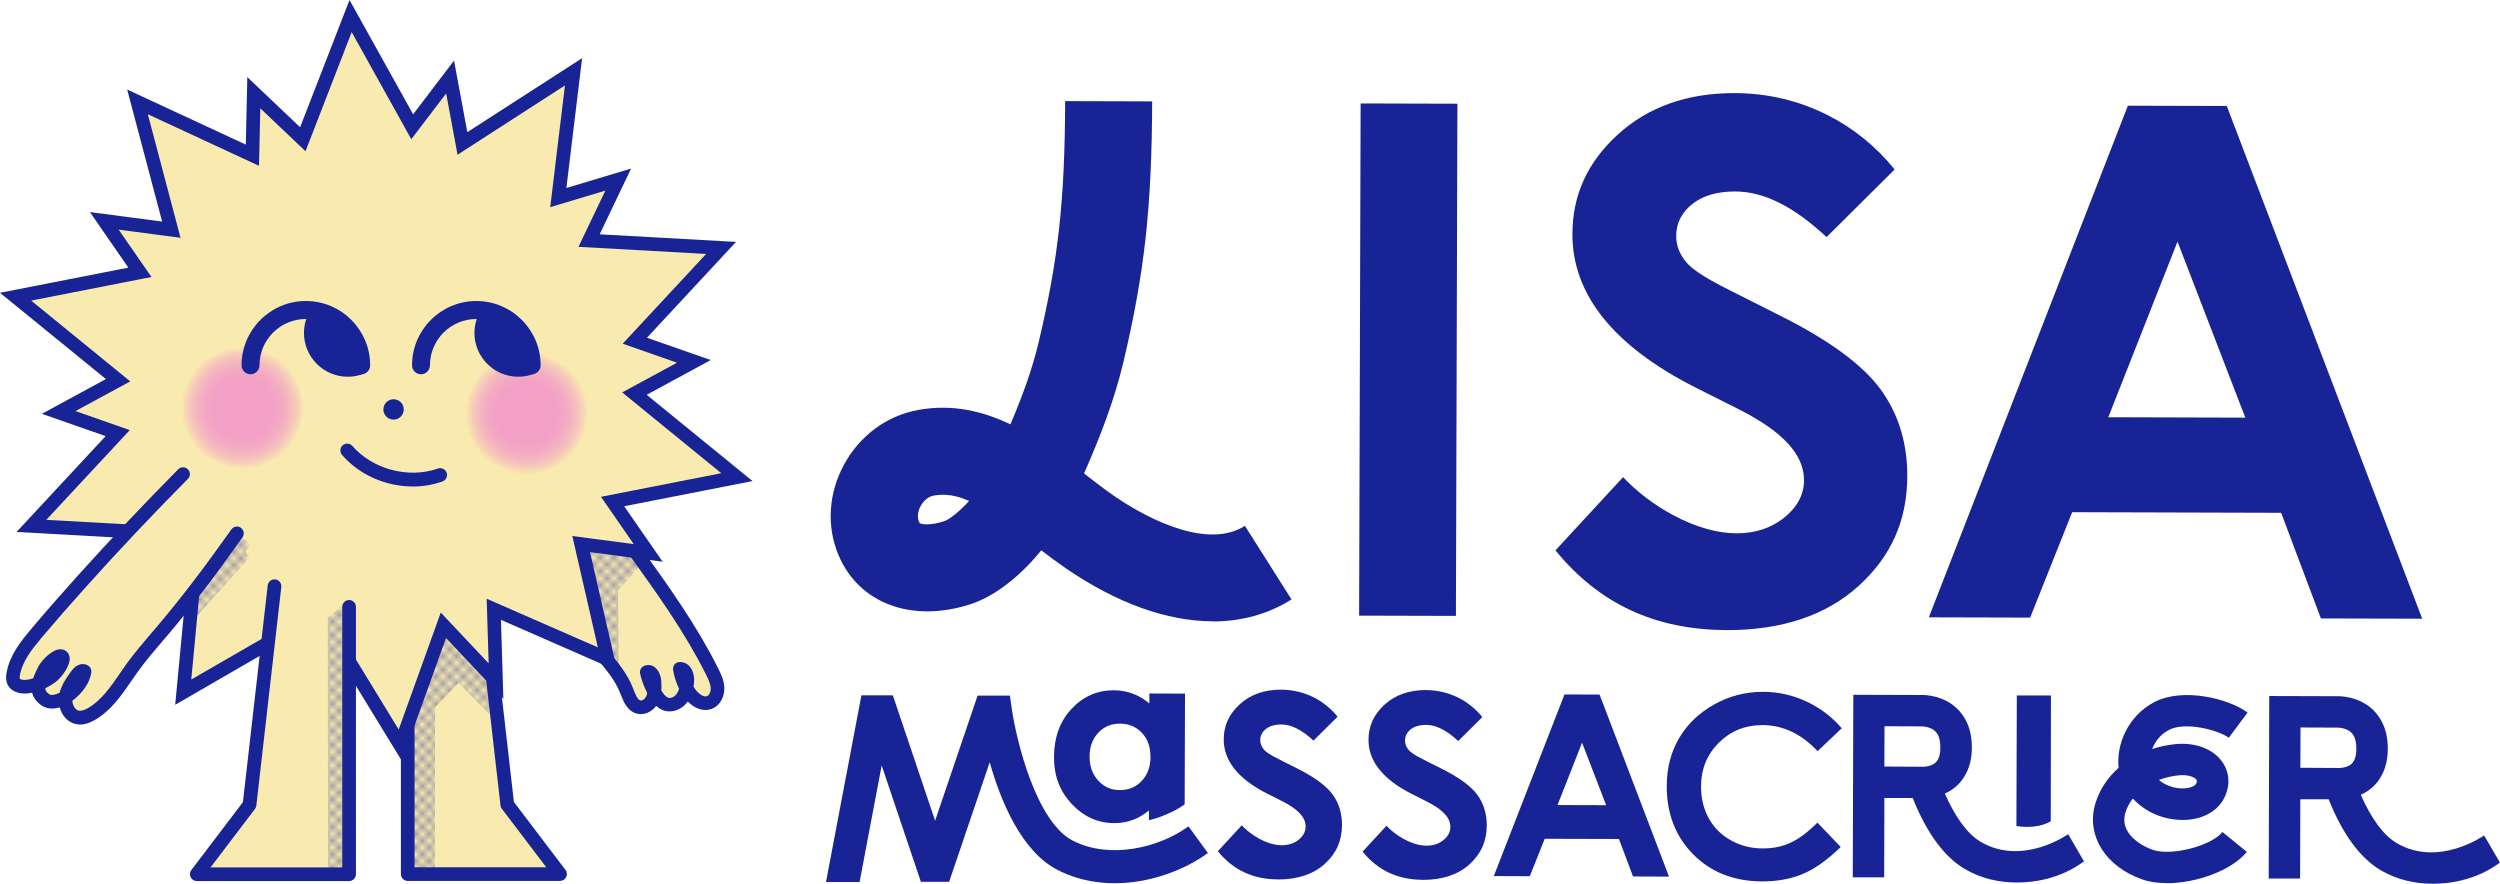 <?xml version="1.0" encoding="UTF-8"?><svg id="Calque_2" xmlns="http://www.w3.org/2000/svg" xmlns:xlink="http://www.w3.org/1999/xlink" viewBox="0 0 365.44 129.17"><defs><style>.cls-1{fill:url(#Dégradé_sans_nom_25);}.cls-2{fill:none;}.cls-3{clip-path:url(#clippath-1);}.cls-4{fill:url(#Dégradé_sans_nom_25-2);}.cls-5{fill:#f9eaaf;}.cls-6{clip-path:url(#clippath-3);}.cls-7{fill:#182496;}.cls-8{fill:url(#Nouveau_motif_3-2);}.cls-9{fill:url(#Nouveau_motif_3-3);}.cls-10{fill:url(#Nouveau_motif_3-4);}.cls-11{clip-path:url(#clippath-2);}.cls-12{fill:url(#Nouveau_motif_3);}.cls-13{clip-path:url(#clippath);}</style><radialGradient id="Dégradé_sans_nom_25" cx="35.45" cy="59.64" fx="35.45" fy="59.64" r="8.96" gradientUnits="userSpaceOnUse"><stop offset=".34" stop-color="#f2a0c6"/><stop offset=".46" stop-color="#f2a0c6" stop-opacity=".99"/><stop offset=".55" stop-color="#f2a0c6" stop-opacity=".95"/><stop offset=".63" stop-color="#f2a0c6" stop-opacity=".88"/><stop offset=".7" stop-color="#f2a0c6" stop-opacity=".79"/><stop offset=".77" stop-color="#f2a0c6" stop-opacity=".67"/><stop offset=".84" stop-color="#f2a0c6" stop-opacity=".52"/><stop offset=".9" stop-color="#f2a0c6" stop-opacity=".35"/><stop offset=".96" stop-color="#f2a0c6" stop-opacity=".15"/><stop offset="1" stop-color="#f2a0c6" stop-opacity="0"/></radialGradient><radialGradient id="Dégradé_sans_nom_25-2" cx="76.99" cy="60.41" fx="76.99" fy="60.41" xlink:href="#Dégradé_sans_nom_25"/><clipPath id="clippath"><polygon class="cls-2" points="47.92 90.32 47.95 126.94 50.1 126.96 50.24 88.35 47.92 90.32"/></clipPath><pattern id="Nouveau_motif_3" x="0" y="0" width="3.83" height="4" patternTransform="translate(-129.92 -1157.62)" patternUnits="userSpaceOnUse" viewBox="0 0 3.83 4"><rect class="cls-2" width="3.83" height="4"/><path class="cls-7" d="M3.34,3.88c.48,0,.48-.75,0-.75s-.48.75,0,.75h0Z"/><path class="cls-7" d="M1.44,3.88c.48,0,.48-.75,0-.75s-.48.75,0,.75h0Z"/><path class="cls-7" d="M.48,2.87c.48,0,.48-.75,0-.75S0,2.87.48,2.87H.48Z"/><path class="cls-7" d="M2.39,2.87c.48,0,.48-.75,0-.75s-.48.75,0,.75h0Z"/><path class="cls-7" d="M3.34,1.88c.48,0,.48-.75,0-.75s-.48.75,0,.75h0Z"/><path class="cls-7" d="M1.44,1.88c.48,0,.48-.75,0-.75s-.48.75,0,.75h0Z"/><path class="cls-7" d="M.48.87C.97.87.97.12.48.12S0,.87.48.87H.48Z"/><path class="cls-7" d="M2.39.87c.48,0,.48-.75,0-.75s-.48.75,0,.75h0Z"/></pattern><clipPath id="clippath-1"><polygon class="cls-2" points="59.71 105.62 59.71 125.14 59.71 127.8 63.57 127.96 63.59 103.4 67.03 99.79 72.62 105.45 72.17 99.18 64.82 91.57 59.71 105.62"/></clipPath><pattern id="Nouveau_motif_3-2" patternTransform="translate(-127.77 -1154.6)" xlink:href="#Nouveau_motif_3"/><clipPath id="clippath-2"><polygon class="cls-2" points="28.09 85.78 27.78 91.15 36.42 81.53 35.84 80.62 36.51 79.66 34.43 77.59 28.09 85.78"/></clipPath><pattern id="Nouveau_motif_3-3" patternTransform="translate(-129.31 -1154.87)" xlink:href="#Nouveau_motif_3"/><clipPath id="clippath-3"><polygon class="cls-2" points="88.34 95.22 90.44 98.52 90.34 86.31 93.48 82.78 93.38 80.4 84.62 79.18 88.34 95.22"/></clipPath><pattern id="Nouveau_motif_3-4" patternTransform="translate(-128.76 -1156.99)" xlink:href="#Nouveau_motif_3"/></defs><g id="Calque_2-2"><path class="cls-7" d="M177.21,90.82c-6.59-.02-13.95-2.63-21.4-7.74-1.23-.84-2.43-1.74-3.6-2.63-2.85,3.5-6.54,6.62-10.28,7.85-8.63,2.82-16.43-.08-19.39-7.23-1.74-4.19-1.43-9,.85-13.18,2.3-4.22,6.23-7.12,10.8-7.96,5-.92,9.49.17,13.51,2.1,1.74-4.09,3.19-8.03,4.14-12.06,2.88-12.15,3.81-20.71,3.86-35.19l12.72.04c-.05,15.4-1.1,25.01-4.2,38.09-1.33,5.61-3.41,10.97-5.76,16.3,1.58,1.22,3.07,2.38,4.55,3.39,2.9,1.99,12.82,8.16,18.97,4.27l6.81,10.75c-3.41,2.16-7.34,3.23-11.58,3.22ZM137.83,72.32c-.45,0-.89.04-1.34.12-1.08.2-1.7,1.13-1.91,1.52-.42.77-.52,1.63-.28,2.23.08.18.14.27.15.28.21.16,1.47.4,3.53-.27.83-.27,2.28-1.43,3.68-2.98-1.33-.58-2.59-.9-3.83-.9Z"/><path class="cls-7" d="M198.89,15.12l14.15.04-.22,74.87-14.15-.04.22-74.87Z"/><path class="cls-7" d="M311.05,15.45l14.45.04,28.57,74.95-14.81-.04-5.81-15.44-30.55-.09-6.14,15.41-14.81-.04,29.09-74.78ZM318.3,35.32l-10.12,25.67,20.03.06-9.91-25.73Z"/><path class="cls-7" d="M252.35,92.11c8.07.02,14.57-2.14,19.32-6.45,4.78-4.32,7.11-9.58,7.13-16.07.01-4.82-1.29-9.07-3.87-12.63-2.63-3.63-7.64-7.3-14.88-10.9l-7.14-3.6c-4.41-2.19-5.71-3.34-6.31-4.01-1.05-1.18-1.59-2.53-1.58-3.99,0-1.89.88-3.55,2.53-4.77,1.52-1.14,3.58-1.71,6.13-1.7,4.16.01,8.53,2.2,13.32,6.67l9.95-9.89c-2.75-3.39-6.06-6.07-9.85-7.97-4.2-2.11-8.75-3.18-13.52-3.19-6.93-.02-12.68,2.02-17.1,6.06-4.44,4.06-6.61,8.81-6.63,14.54-.03,8.81,6,16.35,17.9,22.39l6.56,3.3c6.33,3.22,9.4,6.58,9.39,10.29,0,2.14-1.02,4.02-3.01,5.57-3.54,2.78-9.24,3.25-16.19-.5-2.7-1.45-5.13-3.3-7.25-5.51l-9.88,10.7c6.36,7.8,14.54,11.62,24.98,11.65Z"/><path class="cls-7" d="M168.01,101.37v1.46c-.65-.54-1.33-.98-2.06-1.29-.98-.42-2.03-.64-3.15-.64-2.41,0-4.49.91-6.18,2.73-1.68,1.81-2.54,4.16-2.55,6.99s.86,5.05,2.59,6.9c1.73,1.85,3.83,2.8,6.21,2.8,1.07,0,2.07-.19,2.99-.57.7-.29,1.4-.72,2.09-1.28v1.41c1.23-.2,3.79-1.24,5.22-2.3l.05-16.19-5.22-.02ZM168.18,110.6c0,1.47-.44,2.66-1.29,3.56-.86.9-1.9,1.33-3.2,1.33s-2.28-.45-3.14-1.37c-.86-.93-1.28-2.08-1.28-3.53s.43-2.58,1.27-3.48c.85-.9,1.88-1.33,3.15-1.33,1.31,0,2.36.44,3.21,1.33.85.89,1.27,2.03,1.26,3.49Z"/><path class="cls-7" d="M186.82,128.56c2.85,0,5.15-.76,6.83-2.28,1.69-1.53,2.51-3.39,2.52-5.68,0-1.7-.45-3.21-1.37-4.46-.93-1.28-2.7-2.58-5.26-3.85l-2.53-1.27c-1.56-.77-2.02-1.18-2.23-1.42-.37-.42-.56-.89-.56-1.41,0-.67.31-1.25.9-1.69.54-.4,1.27-.6,2.17-.6,1.47,0,3.01.78,4.71,2.36l3.52-3.5c-.97-1.2-2.14-2.14-3.48-2.82-1.49-.74-3.09-1.12-4.78-1.13-2.45,0-4.48.71-6.04,2.14-1.57,1.44-2.34,3.12-2.34,5.14,0,3.12,2.12,5.78,6.33,7.91l2.32,1.17c2.24,1.14,3.32,2.33,3.32,3.64,0,.76-.36,1.42-1.06,1.97-1.25.98-3.26,1.15-5.72-.18-.95-.51-1.81-1.17-2.56-1.95l-3.49,3.78c2.25,2.76,5.14,4.11,8.83,4.12Z"/><path class="cls-7" d="M207.98,128.62c2.85,0,5.15-.76,6.83-2.28,1.69-1.53,2.51-3.39,2.52-5.68,0-1.7-.45-3.21-1.37-4.46-.93-1.28-2.7-2.58-5.26-3.85l-2.53-1.27c-1.56-.77-2.02-1.18-2.23-1.42-.37-.42-.56-.89-.56-1.41,0-.67.31-1.25.9-1.69.54-.4,1.27-.6,2.17-.6,1.47,0,3.01.78,4.71,2.36l3.52-3.5c-.97-1.2-2.14-2.14-3.48-2.82-1.49-.74-3.09-1.12-4.78-1.13-2.45,0-4.48.71-6.04,2.14-1.57,1.44-2.34,3.12-2.34,5.14,0,3.12,2.12,5.78,6.33,7.91l2.32,1.17c2.24,1.14,3.32,2.33,3.32,3.64,0,.76-.36,1.42-1.06,1.97-1.25.98-3.26,1.15-5.72-.18-.95-.51-1.81-1.17-2.56-1.95l-3.49,3.78c2.25,2.76,5.14,4.11,8.83,4.12Z"/><path class="cls-7" d="M228.69,101.51l5.13.02,10.15,26.61-5.26-.02-2.06-5.48-10.85-.03-2.18,5.47-5.26-.02,10.33-26.55ZM231.26,108.56l-3.59,9.12,7.11.02-3.52-9.14Z"/><path class="cls-7" d="M269.21,106.46l-3.52,3.34c-2.38-2.53-5.07-3.8-8.05-3.81-2.52,0-4.65.85-6.38,2.57-1.73,1.72-2.6,3.84-2.61,6.37,0,1.76.37,3.32,1.13,4.69.76,1.37,1.84,2.44,3.24,3.22,1.4.78,2.95,1.18,4.66,1.18,1.46,0,2.79-.26,4-.81,1.21-.54,2.54-1.53,3.99-2.96l3.4,3.56c-1.96,1.9-3.8,3.21-5.54,3.94-1.74.73-3.72,1.09-5.94,1.09-4.1-.01-7.46-1.32-10.06-3.93s-3.9-5.95-3.89-10.01c0-2.63.61-4.97,1.81-7.01,1.2-2.04,2.91-3.68,5.13-4.92,2.22-1.24,4.61-1.85,7.17-1.84,2.18,0,4.27.47,6.28,1.4,2.01.93,3.75,2.24,5.2,3.94Z"/><path class="cls-7" d="M302.33,121.93c-.08.05-6.67,4.72-12.79,1.13-1.91-1.12-3.7-3.54-5.25-7.06.58-.26,1.17-.62,1.72-1.11,1.01-.92,2.22-2.63,2.23-5.62s-1.17-4.74-2.16-5.69c-2.04-1.96-4.72-2.01-5.27-1.99l-9.9-.03-.08,26.68h4.59s.03-11.59.03-11.59h4.14c2.05,5.12,4.61,8.61,7.62,10.38,2.46,1.44,5.08,1.96,7.57,1.97,6.07.02,9.54-2.91,9.85-3.09l-2.31-3.97ZM275.48,106.16l5.34.02h.08c.37,0,1.38.11,2,.73.49.48.73,1.27.73,2.35s-.24,1.78-.7,2.21c-.62.58-1.67.64-2,.61l-5.48-.03.02-5.89Z"/><path class="cls-7" d="M363.13,122.11c-.08.05-6.67,4.72-12.79,1.13-1.91-1.12-3.7-3.54-5.25-7.06.58-.26,1.17-.62,1.72-1.11,1.01-.92,2.22-2.63,2.23-5.62s-1.17-4.74-2.16-5.69c-2.04-1.96-4.72-2.01-5.27-1.99l-9.9-.03-.08,26.68h4.59s.03-11.59.03-11.59h4.14c2.05,5.12,4.61,8.61,7.62,10.38,2.46,1.44,5.08,1.96,7.57,1.97,6.07.02,9.54-2.91,9.85-3.09l-2.31-3.97ZM336.29,106.34l5.34.02h.08c.37,0,1.38.11,2,.73.49.48.73,1.27.73,2.35s-.24,1.78-.7,2.21c-.62.58-1.67.64-2,.61l-5.48-.03.02-5.89Z"/><path class="cls-7" d="M316.71,129.09c-1.3,0-2.52-.17-3.56-.54-5.33-1.86-8.17-6.34-6.92-10.88.58-2.1,1.79-3.96,3.46-5.43-.37-3.42,1.38-7.63,5.26-9.63,4.14-2.14,10.81-.52,13.59,1.55l-2.74,3.68c-1.5-1.11-6.33-2.4-8.74-1.15-1.24.64-2.05,1.71-2.47,2.8,1.06-.35,2.18-.59,3.35-.71,2.94-.31,5.58.69,6.91,2.6,1.07,1.54,1.18,3.44.29,5.24-1.02,2.07-3.47,3.34-6.36,3.23-2.76-.07-5.29-1.24-7.01-3.13-.52.66-.9,1.4-1.12,2.18-.78,2.82,2.15,4.67,4.01,5.32,2.71.95,8.53-.54,10.21-2.6l3.56,2.9c-2.22,2.73-7.39,4.59-11.73,4.58ZM315.58,114.01c.96.81,2.22,1.21,3.32,1.24,1.14.01,1.95-.33,2.12-.68.19-.39.1-.51.06-.58-.24-.35-1.16-.81-2.66-.65-1,.11-1.96.34-2.84.67Z"/><path class="cls-7" d="M299.77,120.06l.03-18.4h-4.99s-.06,19.09-.06,19.09c1.77.26,3.59.13,5.01-.69Z"/><path class="cls-7" d="M173.73,120.79c-4.3,3.14-11.5,4.87-16.92,2.09-5.39-2.77-8.25-14.76-8.89-19.14l-.3-2.06h-4.72l-6.21,18.29-6.18-18.33h-4.59l-5.18,27.29h4.91l3.23-17.04,5.73,17.01h4.13l5.93-17.47c1.6,5.65,4.63,13.02,9.93,15.74,7.5,3.84,16.64,1.41,21.97-2.48l-2.84-3.89Z"/><polyline class="cls-5" points="59.6 77.05 59.6 127.77 81.87 127.77 74.16 117.63 69.02 72.7"/><path class="cls-7" d="M81.87,128.77h-22.27c-.55,0-1-.45-1-1v-50.72c0-.55.45-1,1-1s1,.45,1,1v49.72h19.25l-6.49-8.54c-.11-.14-.18-.31-.2-.49l-5.14-44.93c-.06-.55.33-1.04.88-1.11.55-.07,1.04.33,1.11.88l5.11,44.65,7.54,9.93c.23.3.27.71.1,1.05-.17.34-.52.56-.9.56Z"/><path class="cls-5" d="M84.1,67.59c6.21,10.5,14.58,19.67,20.02,30.58.38.76.75,1.56.78,2.4s-.38,1.77-1.17,2.08c-1.12.45-2.33-.48-3-1.48-.69-1.03-1.16-2.2-1.35-3.42.81-.08,1.15,1.03,1.09,1.85-.06.87-.25,1.76-.78,2.45s-1.46,1.13-2.29.87c-.65-.21-1.11-.78-1.48-1.36-.64-1.02-1.1-2.14-1.37-3.31.67-.3,1.11.72,1.14,1.45.03.83.05,1.69-.28,2.45s-1.14,1.38-1.95,1.22c-1.06-.21-1.47-1.45-1.87-2.46-.95-2.42-2.81-4.34-4.44-6.35-1.68-2.06-3.15-4.28-4.6-6.51-2.51-3.86-4.96-7.76-7.33-11.7"/><path class="cls-7" d="M93.71,104.39c-.15,0-.3-.01-.46-.04-1.53-.3-2.11-1.79-2.53-2.87l-.08-.2c-.71-1.82-1.99-3.34-3.35-4.96-.32-.38-.63-.75-.94-1.13-1.72-2.12-3.25-4.42-4.66-6.59-2.51-3.85-4.98-7.8-7.35-11.73-.29-.47-.13-1.09.34-1.37.47-.29,1.09-.13,1.37.34,2.36,3.91,4.82,7.83,7.32,11.67,1.39,2.13,2.88,4.38,4.54,6.43.3.37.61.74.92,1.1,1.4,1.67,2.85,3.39,3.68,5.51l.08.21c.27.69.6,1.55,1.05,1.63.28.05.67-.25.84-.64.06-.13.1-.28.14-.43-.47-.9-.82-1.85-1.05-2.84-.11-.46.13-.94.56-1.13.48-.21,1.01-.18,1.45.09.72.45,1.06,1.44,1.09,2.24.01.38.03.8,0,1.24.03.04.05.09.08.13.22.35.55.82.93.94.37.12.88-.11,1.2-.52.16-.21.29-.47.39-.79-.43-.87-.73-1.8-.88-2.75-.04-.27.03-.55.19-.77.17-.22.42-.36.69-.38.52-.05,1.03.13,1.42.5.65.64.82,1.66.77,2.41-.02.24-.04.46-.08.68.06.09.11.18.17.27.47.7,1.27,1.33,1.8,1.12.33-.13.56-.62.54-1.13-.02-.63-.33-1.3-.67-1.99-3.08-6.18-7.21-11.93-11.2-17.48-3.01-4.19-6.12-8.52-8.79-13.04-.28-.48-.12-1.09.35-1.37.48-.28,1.09-.12,1.37.35,2.63,4.45,5.71,8.74,8.69,12.89,4.04,5.62,8.21,11.43,11.36,17.75.43.86.85,1.78.88,2.82.03,1.14-.51,2.52-1.8,3.04-1.27.51-2.59-.08-3.54-1.05-.03.04-.06.08-.08.11-.83,1.08-2.22,1.58-3.39,1.21-.46-.14-.84-.4-1.15-.69-.51.68-1.31,1.2-2.22,1.2Z"/><polygon class="cls-5" points="89.54 73.31 107.72 69.75 92.74 57.54 101.42 52.82 92.79 49.81 105.4 36.24 86.1 35.17 90.36 26.25 81.61 28.88 83.83 10.5 67.59 20.97 65.79 11.26 60.26 18.53 51.25 2.35 44.27 20.37 37.1 13.56 36.9 22.7 20.1 14.91 25.04 33.59 15.25 32.3 20.46 39.81 2.28 43.37 17.26 55.58 8.58 60.3 17.21 63.31 4.6 76.88 23.9 77.95 19.64 86.87 28.4 84.24 26.79 101.18 42.41 92.15 44.21 101.86 49.75 94.59 58.52 108.94 64.82 91.41 72.51 99.57 72.19 89.07 88.81 96.34 84.96 79.53 94.75 80.82 89.54 73.31"/><path class="cls-7" d="M58.75,111.24l-9.1-14.88-6.02,7.91-1.95-10.54-16.07,9.29,1.65-17.39-9.5,2.85,4.59-9.61-19.93-1.11,13.02-14.01-9.32-3.26,9.36-5.08L0,42.8l18.76-3.68-5.62-8.12,10.56,1.39-5.11-19.3,17.34,8.05.22-9.87,7.72,7.33L51.09,0l9.3,16.71,5.98-7.86,1.94,10.47,16.78-10.82-2.3,18.98,9.46-2.84-4.59,9.61,19.93,1.11-13.02,14.01,9.32,3.26-9.36,5.08,15.47,12.61-18.76,3.68,5.62,8.11-10.61-1.4,3.97,17.34-16.99-7.44.35,11.55-8.38-8.9-6.46,17.96ZM49.84,92.82l8.44,13.82,6.15-17.1,7,7.43-.29-9.45,16.25,7.11-3.73-16.28,8.98,1.19-4.79-6.92,17.58-3.45-14.48-11.81,8.01-4.34-7.94-2.78,12.2-13.12-18.66-1.04,3.93-8.22-8.06,2.42,2.15-17.79-15.7,10.13-1.66-8.96-5.1,6.69-8.71-15.66-6.75,17.42-6.61-6.28-.19,8.41-16.25-7.54,4.78,18.06-9.04-1.19,4.79,6.92-17.58,3.45,14.48,11.81-8.01,4.34,7.94,2.78-12.2,13.12,18.66,1.04-3.93,8.22,8.02-2.41-1.56,16.49,15.17-8.76,1.64,8.89,5.06-6.64Z"/><polyline class="cls-5" points="51.04 88.71 51.04 127.79 28.77 127.79 36.48 117.65 40.13 85.7"/><path class="cls-7" d="M51.04,128.79h-22.27c-.38,0-.73-.21-.9-.56-.17-.34-.13-.75.1-1.05l7.54-9.93,3.62-31.67c.06-.55.56-.95,1.11-.88.55.06.94.56.88,1.11l-3.65,31.95c-.02.18-.09.35-.2.49l-6.49,8.54h19.25v-38.08c0-.55.45-1,1-1s1,.45,1,1v39.08c0,.55-.45,1-1,1Z"/><path class="cls-5" d="M26.77,69.29c-5.02,5.06-9.92,10.25-14.69,15.55-2.27,2.52-4.5,5.07-6.69,7.66-1.51,1.8-3.06,3.73-3.44,6.05-.05.33-.08.67.04.98.31.8,1.4.93,2.25.78,1.17-.21,2.3-.69,3.26-1.39.95-.7,2.09-2.54,1.59-2.96s-2.21,1.05-2.69,2.15-1.57,2.89.21,4.15c1.79,1.27,5.49-1.69,5.76-4.13-.39-.24-.84.18-1.11.54-.73,1-1.48,2.06-1.64,3.28s.5,2.66,1.71,2.9c.73.15,1.48-.15,2.12-.53,2.62-1.55,4.17-4.35,5.96-6.81,1.36-1.88,2.91-3.62,4.42-5.4,3.84-4.53,7.39-9.31,10.83-14.16"/><path class="cls-7" d="M11.72,105.91c-.2,0-.4-.02-.6-.06-1.26-.26-2.08-1.29-2.39-2.45-1.03.31-1.98.2-2.71-.32-.78-.56-1.17-1.19-1.33-1.83-.1.02-.2.04-.29.06-1.6.28-2.92-.27-3.36-1.4-.21-.55-.16-1.1-.09-1.51.42-2.51,1.97-4.52,3.67-6.53,2.01-2.39,4.21-4.9,6.71-7.68,4.76-5.29,9.72-10.54,14.72-15.59.39-.39,1.02-.4,1.41,0,.39.39.4,1.02,0,1.41-4.99,5.03-9.92,10.25-14.66,15.52-2.49,2.77-4.67,5.26-6.67,7.63-1.51,1.79-2.89,3.56-3.22,5.57-.05.3-.03.42-.02.46.05.13.54.27,1.15.16.27-.05.54-.11.81-.2.14-.43.32-.81.46-1.11l.15-.32c.47-1.07,1.88-2.51,2.99-2.77.64-.15,1.06.1,1.26.26.32.27.5.68.48,1.14-.04,1.16-1.26,2.76-2.12,3.39-.46.33-.95.63-1.46.87.03.34.21.6.56.85.38.28,1.08.01,1.36-.12.06-.03.12-.06.19-.09.32-1.25,1.08-2.29,1.71-3.16.85-1.17,1.85-1.17,2.44-.81.33.2.52.58.48.96-.18,1.59-1.4,3.18-2.77,4.19.03.66.39,1.34.93,1.45.35.07.83-.07,1.41-.41,1.93-1.14,3.24-3.05,4.63-5.07.34-.49.68-.99,1.03-1.47,1.12-1.55,2.37-3,3.57-4.41l.89-1.04c3.34-3.95,6.67-8.29,10.78-14.09.32-.45.94-.56,1.39-.24.45.32.56.94.24,1.39-4.14,5.85-7.5,10.24-10.88,14.23l-.9,1.05c-1.18,1.38-2.4,2.81-3.47,4.29-.34.47-.67.95-1,1.43-1.45,2.11-2.95,4.29-5.26,5.66-.8.47-1.54.71-2.23.71Z"/><path class="cls-7" d="M60.32,71.11c-3.88,0-7.75-1.65-10.32-4.61-.36-.42-.32-1.05.1-1.41.42-.36,1.05-.32,1.41.1,2.97,3.42,8.23,4.81,12.5,3.3.52-.18,1.09.09,1.28.61.18.52-.09,1.09-.61,1.28-1.41.5-2.89.74-4.36.74Z"/><circle class="cls-1" cx="35.45" cy="59.64" r="8.96"/><circle class="cls-4" cx="76.99" cy="60.41" r="8.96"/><path class="cls-7" d="M45.27,46.43c-.15,0-.29.01-.44.02-.25.69-.4,1.43-.4,2.21,0,3.54,2.87,6.41,6.41,6.41.89,0,1.74-.18,2.51-.51,0-.02,0-.03,0-.05,0-4.47-3.62-8.09-8.09-8.09Z"/><path class="cls-7" d="M52.8,54.71c-.73,0-1.31-.59-1.31-1.31,0-3.74-3.04-6.77-6.78-6.77s-6.78,3.04-6.78,6.77c0,.72-.59,1.31-1.31,1.31s-1.31-.59-1.31-1.31c0-5.18,4.22-9.4,9.4-9.4s9.4,4.22,9.4,9.4c0,.72-.59,1.31-1.31,1.31Z"/><path class="cls-7" d="M70.19,46.43c-.15,0-.29.01-.44.02-.25.69-.4,1.43-.4,2.21,0,3.54,2.87,6.41,6.41,6.41.89,0,1.74-.18,2.51-.51,0-.02,0-.03,0-.05,0-4.47-3.62-8.09-8.09-8.09Z"/><path class="cls-7" d="M77.72,54.71c-.73,0-1.31-.59-1.31-1.31,0-3.74-3.04-6.77-6.78-6.77s-6.78,3.04-6.78,6.77c0,.72-.59,1.31-1.31,1.31s-1.31-.59-1.31-1.31c0-5.18,4.22-9.4,9.4-9.4s9.4,4.22,9.4,9.4c0,.72-.59,1.31-1.31,1.31Z"/><circle class="cls-7" cx="57.53" cy="59.85" r="1.49"/><g class="cls-13"><rect class="cls-12" x="12.74" y="52.13" width="85.7" height="78.05"/></g><g class="cls-3"><rect class="cls-8" x="26.38" y="51.14" width="85.7" height="78.05"/></g><g class="cls-11"><rect class="cls-9" x="-5.78" y="34.88" width="85.7" height="78.05"/></g><g class="cls-6"><rect class="cls-10" x="48.35" y="32.75" width="85.7" height="78.05"/></g></g></svg>